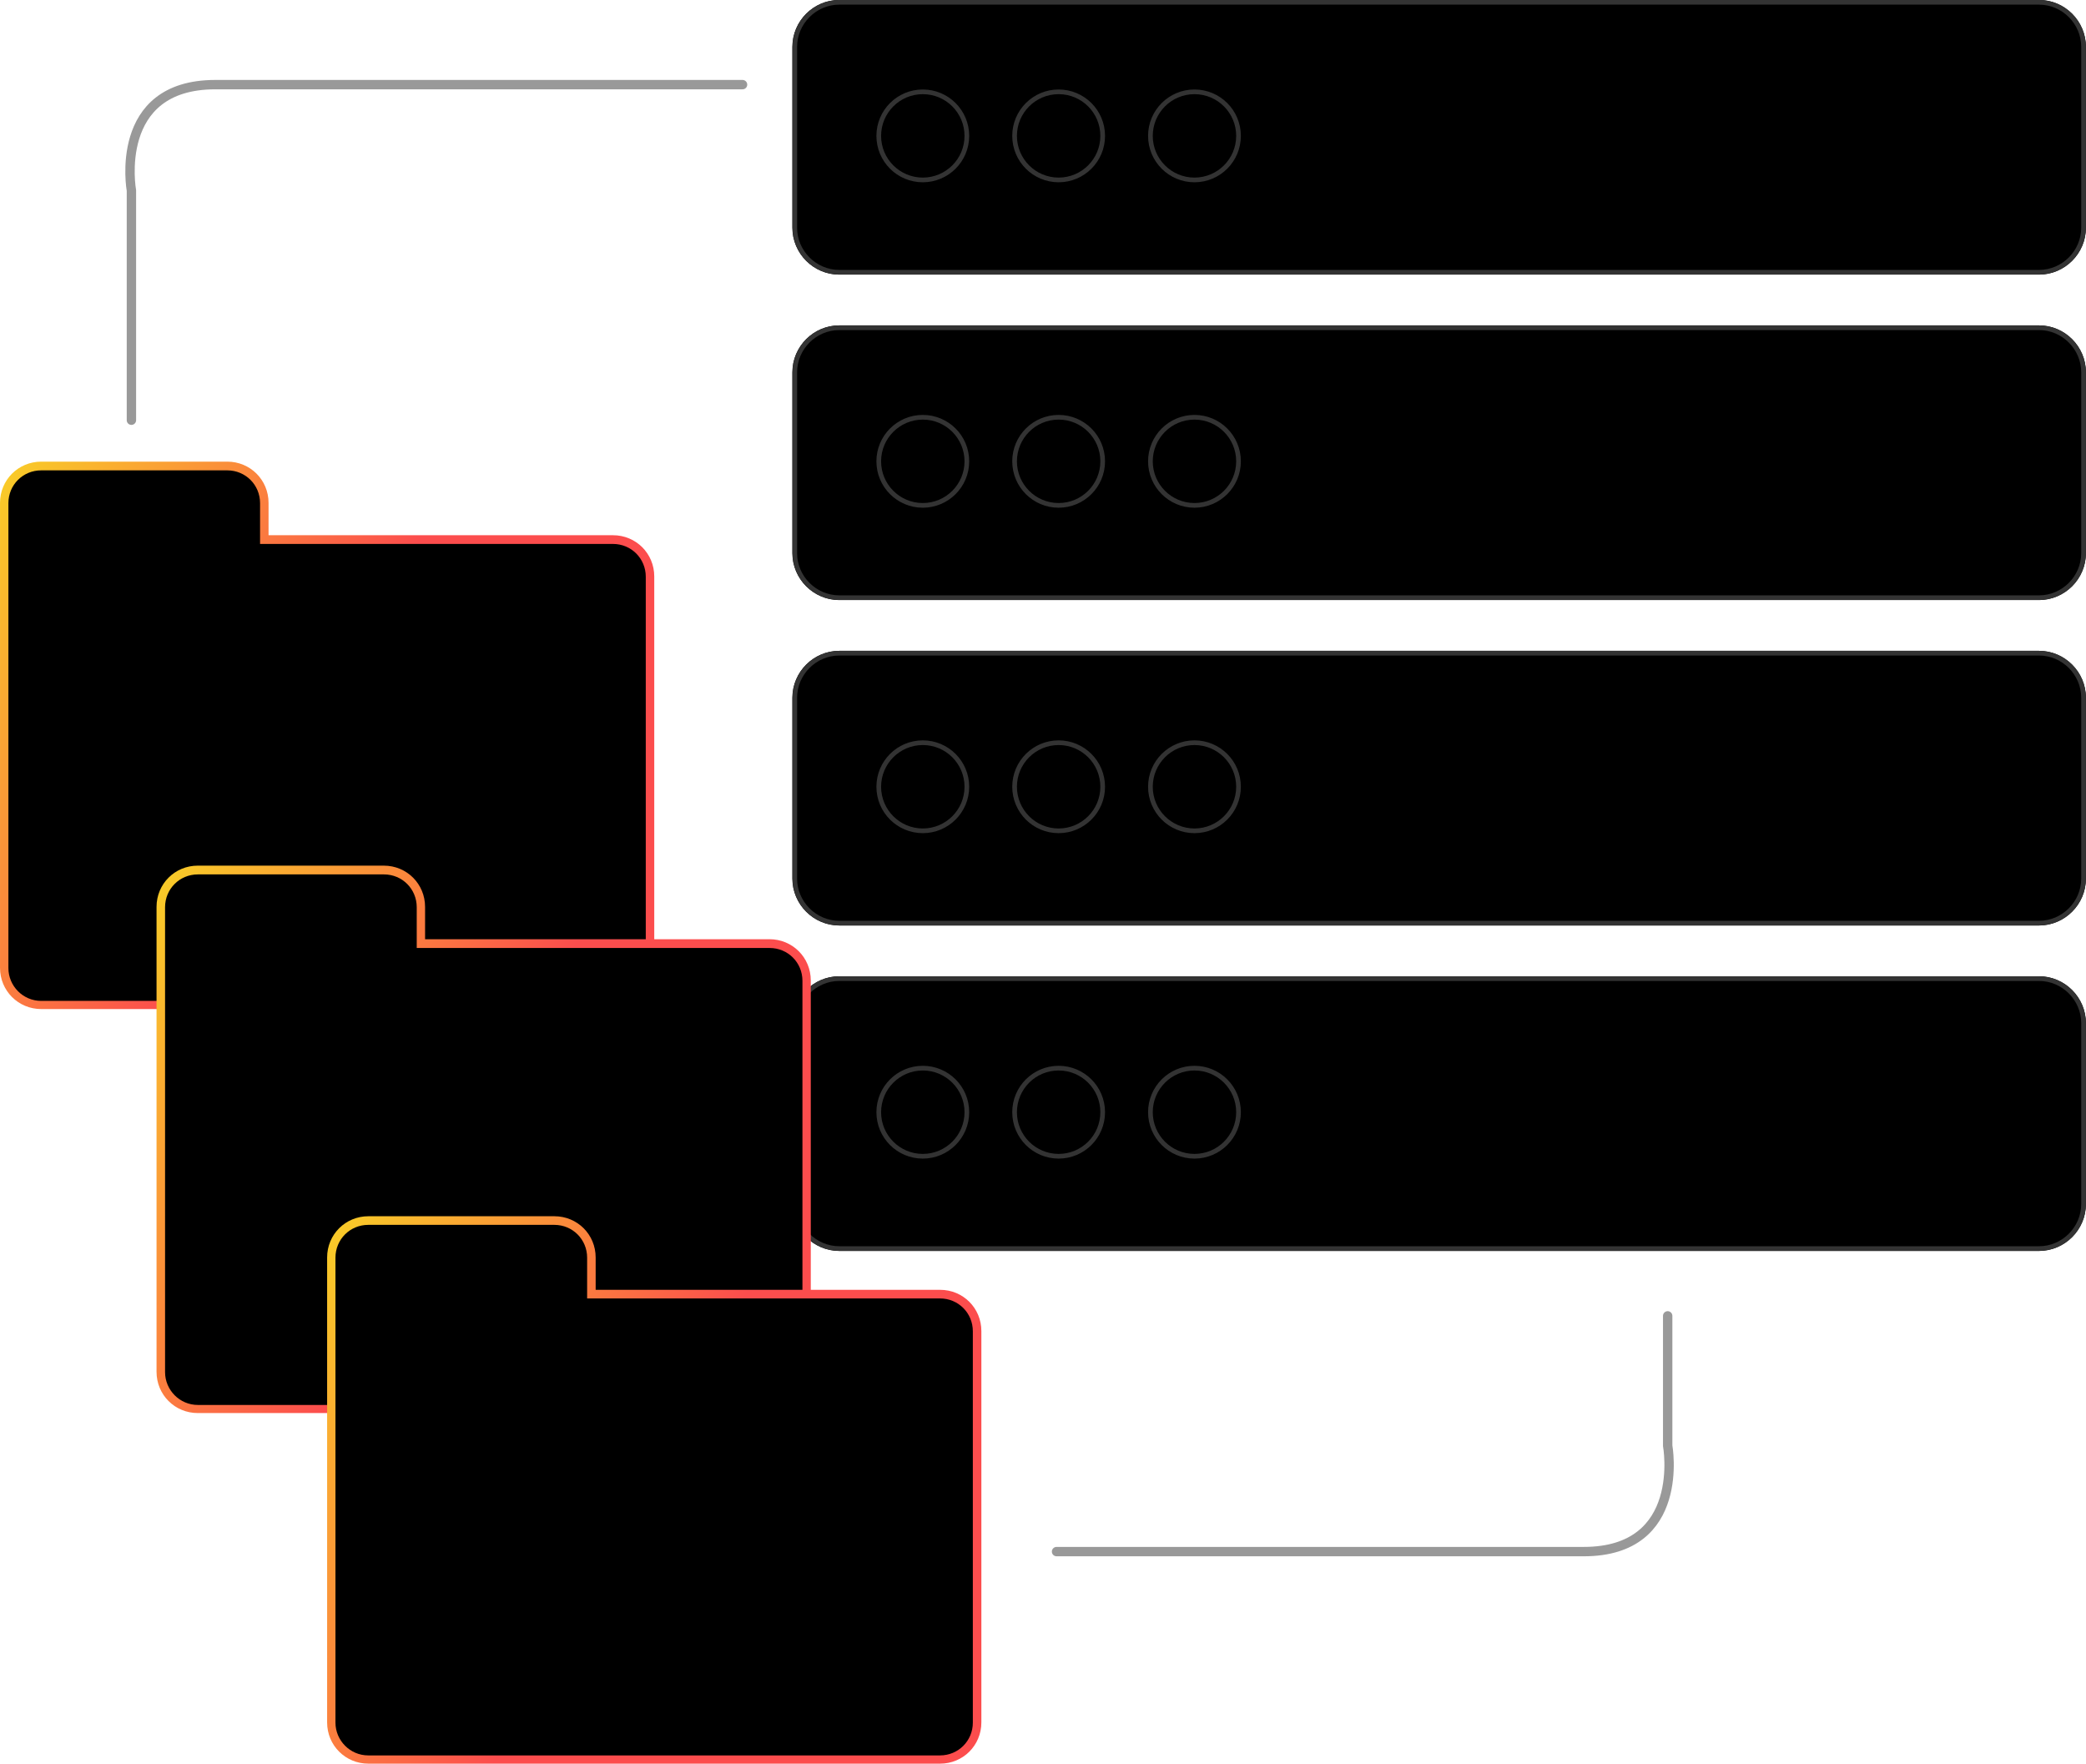 <?xml version="1.0" encoding="utf-8"?>
<!-- Generator: Adobe Illustrator 26.0.3, SVG Export Plug-In . SVG Version: 6.00 Build 0)  -->
<svg version="1.1" id="Layer_1" xmlns="http://www.w3.org/2000/svg" xmlns:xlink="http://www.w3.org/1999/xlink" x="0px" y="0px"
	 viewBox="0 0 445.1 376.3" style="enable-background:new 0 0 445.1 376.3;" xml:space="preserve">
<style type="text/css">
	.st0{fill:url(#Path_34431-4_00000011713895877817759600000008132526481518512317_);}
	.st1{fill:none;stroke:#333333;}
	.st2{fill:url(#Path_34431-5_00000139986536583840438840000010453646916416014220_);}
	.st3{fill:url(#Path_34431-6_00000018946662872321661410000002407858793581330358_);}
	.st4{fill:none;stroke:#999999;stroke-width:2;stroke-linecap:round;}
</style>
<g id="graphic-nfs-file-system-dark" transform="translate(122.041 -380.142)">
	<g id="Group_16026" transform="translate(108.351 662.5)">
		<g transform="matrix(1, 0, 0, 1, -230.39, -282.36)">
			
				<linearGradient id="Path_34431-4_00000055697313917007783360000002843680551905404085_" gradientUnits="userSpaceOnUse" x1="-81.011" y1="610.589" x2="-81.584" y2="610.848" gradientTransform="matrix(139.574 0 0 -116.814 11370.909 71487.906)">
				<stop  offset="0" style="stop-color:#FC4D4D"/>
				<stop  offset="1" style="stop-color:#F9CB28"/>
			</linearGradient>
			<path id="Path_34431-4" style="fill:url(#Path_34431-4_00000055697313917007783360000002843680551905404085_);" d="M130.8,114.2
				c4.9,0,8.8,3.9,8.8,8.8c0,0,0,0,0,0v83.5c0,4.9-3.9,8.8-8.8,8.8H8.8c-4.9,0-8.8-3.9-8.8-8.8c0,0,0,0,0,0v-99.2
				c0-4.9,3.9-8.8,8.8-8.8c0,0,0,0,0,0h39.7c4.9,0,8.8,3.9,8.8,8.8c0,0,0,0,0,0v6.9L130.8,114.2z"/>
		</g>
		<path id="Path_34432" d="M-221.6-68.8c-3.9,0-7-3.2-7-7v-99.2c0-3.9,3.1-7,7-7h39.7c3.9,0,7,3.1,7,7v8.7h75.3c3.9,0,7,3.1,7,7
			v83.5c0,3.9-3.1,7-7,7L-221.6-68.8z"/>
	</g>
	<g id="Group_15609" transform="translate(277.439 564.032)">
		<g id="Group_10382" transform="translate(0 0)">
			<g transform="matrix(1, 0, 0, 1, -399.48, -183.89)">
				<g id="Rectangle_6482-5" transform="translate(399.48 183.89)">
					<path d="M-220.4-183.9h256c5.5,0,10,4.5,10,10v38.6c0,5.5-4.5,10-10,10h-256c-5.5,0-10-4.5-10-10v-38.6
						C-230.4-179.4-225.9-183.9-220.4-183.9z"/>
					<path class="st1" d="M-220.4-183.4h256c5.2,0,9.5,4.3,9.5,9.5v38.6c0,5.2-4.3,9.5-9.5,9.5h-256c-5.2,0-9.5-4.3-9.5-9.5v-38.6
						C-229.9-179.1-225.6-183.4-220.4-183.4z"/>
				</g>
			</g>
			<g id="Ellipse_625" transform="translate(17.924 19.102)">
				<ellipse cx="-220.5" cy="-174" rx="9.9" ry="9.9"/>
				<ellipse class="st1" cx="-220.5" cy="-174" rx="9.4" ry="9.4"/>
			</g>
			<g id="Ellipse_626" transform="translate(46.907 19.102)">
				<ellipse cx="-220.5" cy="-174" rx="9.9" ry="9.9"/>
				<ellipse class="st1" cx="-220.5" cy="-174" rx="9.4" ry="9.4"/>
			</g>
			<g id="Ellipse_627" transform="translate(75.89 19.102)">
				<ellipse cx="-220.5" cy="-174" rx="9.9" ry="9.9"/>
				<ellipse class="st1" cx="-220.5" cy="-174" rx="9.4" ry="9.4"/>
			</g>
		</g>
		<g id="Group_10383" transform="translate(0 69.437)">
			<g transform="matrix(1, 0, 0, 1, -399.48, -253.33)">
				<g id="Rectangle_6482-6" transform="translate(399.48 253.33)">
					<path d="M-220.4-183.9h256c5.5,0,10,4.5,10,10v38.6c0,5.5-4.5,10-10,10h-256c-5.5,0-10-4.5-10-10v-38.6
						C-230.4-179.4-225.9-183.9-220.4-183.9z"/>
					<path class="st1" d="M-220.4-183.4h256c5.2,0,9.5,4.3,9.5,9.5v38.6c0,5.2-4.3,9.5-9.5,9.5h-256c-5.2,0-9.5-4.3-9.5-9.5v-38.6
						C-229.9-179.1-225.6-183.4-220.4-183.4z"/>
				</g>
			</g>
			<g id="Ellipse_625-2" transform="translate(17.924 19.102)">
				<ellipse cx="-220.5" cy="-174" rx="9.9" ry="9.9"/>
				<ellipse class="st1" cx="-220.5" cy="-174" rx="9.4" ry="9.4"/>
			</g>
			<g id="Ellipse_626-2" transform="translate(46.907 19.102)">
				<ellipse cx="-220.5" cy="-174" rx="9.9" ry="9.9"/>
				<ellipse class="st1" cx="-220.5" cy="-174" rx="9.4" ry="9.4"/>
			</g>
			<g id="Ellipse_627-2" transform="translate(75.89 19.102)">
				<ellipse cx="-220.5" cy="-174" rx="9.9" ry="9.9"/>
				<ellipse class="st1" cx="-220.5" cy="-174" rx="9.4" ry="9.4"/>
			</g>
		</g>
		<g id="Group_10384" transform="translate(0 138.875)">
			<g transform="matrix(1, 0, 0, 1, -399.48, -322.76)">
				<g id="Rectangle_6482-7" transform="translate(399.48 322.76)">
					<path d="M-220.4-183.9h256c5.5,0,10,4.5,10,10v38.6c0,5.5-4.5,10-10,10h-256c-5.5,0-10-4.5-10-10v-38.6
						C-230.4-179.4-225.9-183.9-220.4-183.9z"/>
					<path class="st1" d="M-220.4-183.4h256c5.2,0,9.5,4.3,9.5,9.5v38.6c0,5.2-4.3,9.5-9.5,9.5h-256c-5.2,0-9.5-4.3-9.5-9.5v-38.6
						C-229.9-179.1-225.6-183.4-220.4-183.4z"/>
				</g>
			</g>
			<g id="Ellipse_625-3" transform="translate(17.924 19.102)">
				<ellipse cx="-220.5" cy="-174" rx="9.9" ry="9.9"/>
				<ellipse class="st1" cx="-220.5" cy="-174" rx="9.4" ry="9.4"/>
			</g>
			<g id="Ellipse_626-3" transform="translate(46.907 19.102)">
				<ellipse cx="-220.5" cy="-174" rx="9.9" ry="9.9"/>
				<ellipse class="st1" cx="-220.5" cy="-174" rx="9.4" ry="9.4"/>
			</g>
			<g id="Ellipse_627-3" transform="translate(75.89 19.102)">
				<ellipse cx="-220.5" cy="-174" rx="9.9" ry="9.9"/>
				<ellipse class="st1" cx="-220.5" cy="-174" rx="9.4" ry="9.4"/>
			</g>
		</g>
		<g id="Group_10385" transform="translate(0 208.313)">
			<g transform="matrix(1, 0, 0, 1, -399.48, -392.2)">
				<g id="Rectangle_6482-8" transform="translate(399.48 392.2)">
					<path d="M-220.4-183.9h256c5.5,0,10,4.5,10,10v38.6c0,5.5-4.5,10-10,10h-256c-5.5,0-10-4.5-10-10v-38.6
						C-230.4-179.4-225.9-183.9-220.4-183.9z"/>
					<path class="st1" d="M-220.4-183.4h256c5.2,0,9.5,4.3,9.5,9.5v38.6c0,5.2-4.3,9.5-9.5,9.5h-256c-5.2,0-9.5-4.3-9.5-9.5v-38.6
						C-229.9-179.1-225.6-183.4-220.4-183.4z"/>
				</g>
			</g>
			<g id="Ellipse_625-4" transform="translate(17.924 19.102)">
				<ellipse cx="-220.5" cy="-174" rx="9.9" ry="9.9"/>
				<ellipse class="st1" cx="-220.5" cy="-174" rx="9.4" ry="9.4"/>
			</g>
			<g id="Ellipse_626-4" transform="translate(46.907 19.102)">
				<ellipse cx="-220.5" cy="-174" rx="9.9" ry="9.9"/>
				<ellipse class="st1" cx="-220.5" cy="-174" rx="9.4" ry="9.4"/>
			</g>
			<g id="Ellipse_627-4" transform="translate(75.89 19.102)">
				<ellipse cx="-220.5" cy="-174" rx="9.9" ry="9.9"/>
				<ellipse class="st1" cx="-220.5" cy="-174" rx="9.4" ry="9.4"/>
			</g>
		</g>
	</g>
	<g id="Group_16025" transform="translate(141.78 748.71)">
		<g transform="matrix(1, 0, 0, 1, -263.82, -368.57)">
			
				<linearGradient id="Path_34431-5_00000075867124981133201460000016758883387400544661_" gradientUnits="userSpaceOnUse" x1="-81.01" y1="610.589" x2="-81.582" y2="610.848" gradientTransform="matrix(139.574 0 0 -116.814 11404.198 71574.117)">
				<stop  offset="0" style="stop-color:#FC4D4D"/>
				<stop  offset="1" style="stop-color:#F9CB28"/>
			</linearGradient>
			<path id="Path_34431-5" style="fill:url(#Path_34431-5_00000075867124981133201460000016758883387400544661_);" d="M164.2,200.4
				c4.9,0,8.8,3.9,8.8,8.8c0,0,0,0,0,0v83.5c0,4.9-3.9,8.8-8.8,8.8h-122c-4.9,0-8.8-3.9-8.8-8.8c0,0,0,0,0,0v-99.2
				c0-4.9,3.9-8.8,8.8-8.8c0,0,0,0,0,0h39.7c4.9,0,8.8,3.9,8.8,8.8c0,0,0,0,0,0v6.9L164.2,200.4z"/>
		</g>
		<path id="Path_34432-2" d="M-221.6-68.8c-3.9,0-7-3.2-7-7v-99.2c0-3.9,3.1-7,7-7h39.7c3.9,0,7,3.1,7,7v8.7h75.3c3.9,0,7,3.1,7,7
			v83.5c0,3.9-3.1,7-7,7L-221.6-68.8z"/>
	</g>
	<g id="Group_16024" transform="translate(178.138 823.485)">
		<g transform="matrix(1, 0, 0, 1, -300.18, -443.34)">
			
				<linearGradient id="Path_34431-6_00000119822050072795569190000004990830811931761086_" gradientUnits="userSpaceOnUse" x1="-81.008" y1="610.584" x2="-81.581" y2="610.843" gradientTransform="matrix(139.574 0 0 -116.814 11440.281 71648.305)">
				<stop  offset="0" style="stop-color:#FC4D4D"/>
				<stop  offset="1" style="stop-color:#F9CB28"/>
			</linearGradient>
			<path id="Path_34431-6" style="fill:url(#Path_34431-6_00000119822050072795569190000004990830811931761086_);" d="M200.6,275.2
				c4.9,0,8.8,3.9,8.8,8.8c0,0,0,0,0,0v83.5c0,4.9-3.9,8.8-8.8,8.8h-122c-4.9,0-8.8-3.9-8.8-8.8c0,0,0,0,0,0v-99.2
				c0-4.9,3.9-8.8,8.8-8.8c0,0,0,0,0,0h39.7c4.9,0,8.8,3.9,8.8,8.8c0,0,0,0,0,0v6.9L200.6,275.2z"/>
		</g>
		<path id="Path_34432-3" d="M-221.6-68.8c-3.9,0-7-3.2-7-7v-99.2c0-3.9,3.1-7,7-7h39.7c3.9,0,7,3.1,7,7v8.7h75.3c3.9,0,7,3.1,7,7
			v83.5c0,3.9-3.1,7-7,7L-221.6-68.8z"/>
	</g>
	<path id="Path_34433" class="st4" d="M-94,469.8v-49c0,0-4.1-22.6,17.9-22.6s112.5,0,112.5,0"/>
	<path id="Path_34434" class="st4" d="M233.8,660.9v27.7c0,0,4.1,22.6-17.9,22.6s-112.5,0-112.5,0"/>
</g>
</svg>
